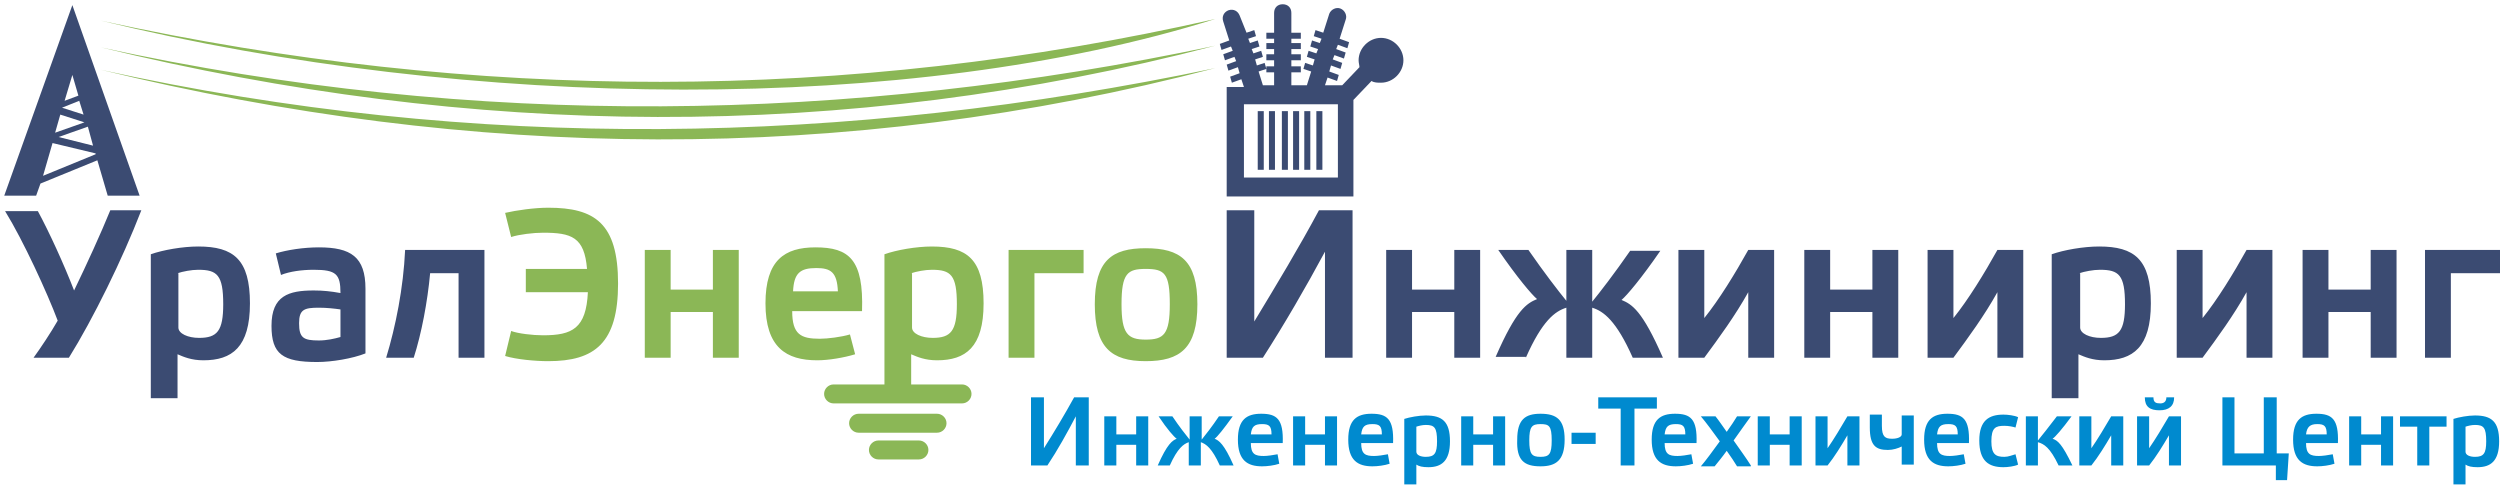 <?xml version="1.0" encoding="UTF-8"?> <svg xmlns="http://www.w3.org/2000/svg" width="294" height="57" viewBox="0 0 294 57" fill="none"><path fill-rule="evenodd" clip-rule="evenodd" d="M142.941 2.224C107.154 13.477 55.449 13.072 11.855 2.427C55.956 12.058 99.651 12.058 142.941 2.224ZM103.301 54.03C102.693 54.03 102.186 53.523 102.186 52.915C102.186 52.307 102.693 51.8 103.301 51.8H108.066C108.674 51.8 109.181 52.307 109.181 52.915C109.181 53.523 108.674 54.03 108.066 54.03H103.301ZM69.135 34.362C68.933 38.62 67.311 39.431 63.864 39.431C62.647 39.431 60.923 39.228 60.112 38.924L59.403 41.864C60.721 42.27 62.951 42.473 64.472 42.473C69.947 42.473 72.684 40.344 72.684 33.348C72.684 26.252 69.947 24.427 64.472 24.427C62.85 24.427 60.721 24.731 59.403 25.035L60.112 27.874C61.025 27.57 62.748 27.367 63.864 27.367C67.209 27.367 68.73 27.874 69.034 31.625H61.836V34.362H69.135ZM83.836 36.694V42.067H86.877V29.394H83.836V34.058H78.868V29.394H75.827V42.067H78.868V36.694H83.836ZM99.955 39.33C98.942 39.634 97.32 39.837 96.407 39.837C94.177 39.837 93.163 39.33 93.163 36.593H101.375C101.578 30.51 99.854 29.09 95.9 29.09C92.25 29.09 90.02 30.611 90.02 35.68C90.02 40.85 92.453 42.371 96.103 42.371C97.421 42.371 99.246 42.067 100.564 41.662L99.955 39.33ZM96.001 31.523C97.725 31.523 98.435 32.03 98.536 34.261H93.264C93.366 32.132 94.075 31.523 96.001 31.523ZM107.154 32.132C107.762 31.929 108.776 31.726 109.587 31.726C111.817 31.726 112.527 32.334 112.527 35.781C112.527 38.924 111.817 39.735 109.688 39.735C108.37 39.735 107.255 39.228 107.255 38.519V32.132H107.154ZM107.154 45.311V41.662C107.863 41.966 108.776 42.371 110.195 42.371C113.541 42.371 115.67 40.85 115.67 35.68C115.67 30.51 113.743 28.989 109.587 28.989C107.762 28.989 105.43 29.394 104.011 29.901V45.21H98.029C97.421 45.21 96.914 45.717 96.914 46.325C96.914 46.933 97.421 47.44 98.029 47.44H113.135C113.743 47.44 114.25 46.933 114.25 46.325C114.25 45.717 113.743 45.21 113.135 45.21H107.154V45.311ZM121.753 32.132H127.43V29.394H118.61V42.067H121.651V32.132H121.753ZM134.729 42.473C138.785 42.473 140.812 40.952 140.812 35.781C140.812 30.611 138.785 29.192 134.729 29.192C130.775 29.192 128.748 30.611 128.748 35.781C128.748 40.85 130.674 42.473 134.729 42.473ZM134.729 31.625C136.96 31.625 137.568 32.132 137.568 35.781C137.568 39.33 136.858 39.938 134.729 39.938C132.6 39.938 131.891 39.228 131.891 35.781C131.891 32.132 132.6 31.625 134.729 31.625ZM100.969 50.887C100.361 50.887 99.854 50.38 99.854 49.772C99.854 49.164 100.361 48.657 100.969 48.657H110.195C110.803 48.657 111.31 49.164 111.31 49.772C111.31 50.38 110.803 50.887 110.195 50.887H100.969ZM142.941 8.003C99.144 19.459 55.449 18.851 11.855 8.206C55.956 17.938 99.448 17.127 142.941 8.003ZM142.941 5.367C99.144 16.823 55.449 16.215 11.855 5.57C55.956 15.201 99.854 14.491 142.941 5.367Z" fill="#8BB756"></path><path d="M128.139 46.73H126.315C125.199 48.758 123.983 50.785 122.766 52.712V46.73H121.246V54.739H123.172C124.388 52.914 125.504 50.887 126.517 48.96V54.739H128.038V46.73H128.139ZM133.614 52.306V54.739H135.033V48.96H133.614V51.089H131.282V48.96H129.863V54.739H131.282V52.306H133.614ZM137.568 54.739C138.48 52.712 139.19 52.205 139.798 52.002V54.739H141.218V52.002C141.826 52.205 142.536 52.712 143.448 54.739H145.07C143.955 52.205 143.347 51.799 142.84 51.596C143.144 51.394 143.955 50.38 144.969 48.96H143.347C142.536 50.177 141.725 51.191 141.319 51.698V48.96H139.9V51.698C139.494 51.191 138.683 50.177 137.872 48.96H136.25C137.264 50.481 138.075 51.394 138.379 51.596C137.872 51.799 137.264 52.205 136.149 54.739H137.568ZM150.241 53.421C149.734 53.523 149.024 53.624 148.619 53.624C147.605 53.624 147.098 53.421 147.098 52.103H150.849C150.95 49.264 150.139 48.656 148.314 48.656C146.591 48.656 145.577 49.366 145.577 51.698C145.577 54.131 146.692 54.84 148.416 54.84C149.024 54.84 149.835 54.739 150.443 54.536L150.241 53.421ZM148.416 49.873C149.227 49.873 149.531 50.076 149.531 51.089H147.098C147.199 50.177 147.503 49.873 148.416 49.873ZM155.817 52.306V54.739H157.236V48.96H155.817V51.089H153.485V48.96H152.066V54.739H153.485V52.306H155.817ZM163.218 53.421C162.711 53.523 162.001 53.624 161.595 53.624C160.582 53.624 160.075 53.421 160.075 52.103H163.826C163.927 49.264 163.116 48.656 161.291 48.656C159.568 48.656 158.554 49.366 158.554 51.698C158.554 54.131 159.669 54.84 161.393 54.84C162.001 54.84 162.812 54.739 163.42 54.536L163.218 53.421ZM161.393 49.873C162.204 49.873 162.508 50.076 162.508 51.089H160.075C160.176 50.177 160.48 49.873 161.393 49.873ZM166.563 50.177C166.867 50.076 167.273 49.974 167.678 49.974C168.692 49.974 168.996 50.278 168.996 51.901C168.996 53.32 168.692 53.725 167.678 53.725C167.07 53.725 166.563 53.523 166.563 53.117V50.177ZM165.144 56.969H166.563V54.638C166.867 54.84 167.273 54.942 167.982 54.942C169.503 54.942 170.517 54.232 170.517 51.901C170.517 49.569 169.605 48.859 167.678 48.859C166.867 48.859 165.752 49.062 165.144 49.264V56.969ZM175.586 52.306V54.739H177.005V48.96H175.586V51.089H173.254V48.96H171.835V54.739H173.254V52.306H175.586ZM181.162 54.84C182.987 54.84 184.001 54.131 184.001 51.698C184.001 49.366 183.088 48.656 181.162 48.656C179.337 48.656 178.425 49.366 178.425 51.698C178.323 54.131 179.236 54.84 181.162 54.84ZM181.162 49.873C182.176 49.873 182.48 50.076 182.48 51.799C182.48 53.421 182.176 53.725 181.162 53.725C180.148 53.725 179.844 53.421 179.844 51.799C179.844 50.177 180.148 49.873 181.162 49.873ZM184.812 52.205H187.651V50.887H184.812V52.205ZM192.213 54.739V48.048H194.849V46.73H187.955V48.048H190.591V54.739H192.213ZM198.904 53.421C198.397 53.523 197.687 53.624 197.282 53.624C196.268 53.624 195.761 53.421 195.761 52.103H199.512C199.614 49.264 198.802 48.656 196.978 48.656C195.254 48.656 194.24 49.366 194.24 51.698C194.24 54.131 195.356 54.84 197.079 54.84C197.687 54.84 198.498 54.739 199.107 54.536L198.904 53.421ZM197.079 49.873C197.89 49.873 198.194 50.076 198.194 51.089H195.761C195.862 50.177 196.167 49.873 197.079 49.873ZM205.899 54.739C205.392 53.928 204.581 52.813 203.872 51.799C204.581 50.785 205.392 49.67 205.899 48.96H204.277C203.973 49.467 203.567 50.076 203.061 50.785C202.554 50.076 202.148 49.467 201.743 48.96H200.019C200.627 49.67 201.438 50.785 202.249 51.901C201.438 53.016 200.627 54.131 200.019 54.84H201.641C202.047 54.334 202.554 53.725 203.061 53.016C203.567 53.725 203.973 54.334 204.277 54.84H205.899V54.739ZM210.461 52.306V54.739H211.881V48.96H210.461V51.089H208.13V48.96H206.71V54.739H208.13V52.306H210.461ZM217.254 54.739H218.673V48.96H217.254C216.544 50.177 215.632 51.698 214.922 52.712V48.96H213.503V54.739H214.922C215.733 53.725 216.544 52.407 217.254 51.191V54.739ZM219.89 50.278C219.89 52.407 220.6 52.914 222.019 52.914C222.627 52.914 223.235 52.712 223.641 52.509V54.638H225.06V48.859H223.641V51.089C223.641 51.394 223.134 51.596 222.526 51.596C221.715 51.596 221.309 51.394 221.309 50.076V48.758H219.89V50.278ZM230.94 53.421C230.434 53.523 229.724 53.624 229.318 53.624C228.305 53.624 227.798 53.421 227.798 52.103H231.549C231.65 49.264 230.839 48.656 229.014 48.656C227.291 48.656 226.277 49.366 226.277 51.698C226.277 54.131 227.392 54.84 229.116 54.84C229.724 54.84 230.535 54.739 231.143 54.536L230.94 53.421ZM229.116 49.873C229.927 49.873 230.231 50.076 230.231 51.089H227.798C227.899 50.177 228.203 49.873 229.116 49.873ZM237.023 53.421C236.618 53.523 236.212 53.725 235.705 53.725C234.692 53.725 234.185 53.421 234.185 51.901C234.185 50.278 234.692 50.076 235.705 50.076C236.212 50.076 236.719 50.177 237.023 50.278L237.328 49.062C236.922 48.859 236.111 48.758 235.604 48.758C233.881 48.758 232.765 49.467 232.765 51.799C232.765 54.232 233.881 54.942 235.604 54.942C236.111 54.942 236.922 54.84 237.328 54.638L237.023 53.421ZM243.715 54.739C242.498 52.205 241.991 51.799 241.383 51.596C241.687 51.394 242.498 50.481 243.613 48.96H241.89C240.977 50.177 240.065 51.292 239.659 51.799V48.96H238.24V54.739H239.659V52.002C240.369 52.205 241.079 52.61 242.092 54.739H243.715ZM248.277 54.739H249.696V48.96H248.277C247.567 50.177 246.655 51.698 245.945 52.712V48.96H244.526V54.739H245.945C246.756 53.725 247.567 52.407 248.277 51.191V54.739ZM255.069 54.739H256.489V48.96H255.069C254.36 50.177 253.447 51.698 252.738 52.712V48.96H251.318V54.739H252.738C253.549 53.725 254.36 52.407 255.069 51.191V54.739ZM252.231 46.73C252.231 47.845 252.839 48.251 253.954 48.251C255.069 48.251 255.678 47.744 255.678 46.73H254.765C254.765 47.237 254.461 47.44 254.056 47.44C253.549 47.44 253.244 47.338 253.244 46.73H252.231ZM262.876 46.73H261.355V54.739H267.641V56.463H268.959L269.161 53.32H267.742V46.73H266.221V53.32H262.774V46.73H262.876ZM274.332 53.421C273.825 53.523 273.115 53.624 272.71 53.624C271.696 53.624 271.189 53.421 271.189 52.103H274.94C275.042 49.264 274.23 48.656 272.406 48.656C270.682 48.656 269.668 49.366 269.668 51.698C269.668 54.131 270.783 54.84 272.507 54.84C273.115 54.84 273.926 54.739 274.535 54.536L274.332 53.421ZM272.507 49.873C273.318 49.873 273.622 50.076 273.622 51.089H271.189C271.29 50.177 271.696 49.873 272.507 49.873ZM280.009 52.306V54.739H281.429V48.96H280.009V51.089H277.677V48.96H276.258V54.739H277.677V52.306H280.009ZM285.687 50.177H287.714V48.96H282.24V50.177H284.267V54.739H285.687V50.177ZM289.945 50.177C290.249 50.076 290.654 49.974 291.06 49.974C292.074 49.974 292.378 50.278 292.378 51.901C292.378 53.32 292.074 53.725 291.06 53.725C290.452 53.725 289.945 53.523 289.945 53.117V50.177ZM288.525 56.969H289.945V54.638C290.249 54.84 290.654 54.942 291.364 54.942C292.885 54.942 293.899 54.232 293.899 51.901C293.899 49.569 292.986 48.859 291.06 48.859C290.249 48.859 289.134 49.062 288.525 49.264V56.969Z" fill="#008ACF"></path><path fill-rule="evenodd" clip-rule="evenodd" d="M244.526 32.131C245.134 31.928 246.148 31.726 246.959 31.726C249.189 31.726 249.899 32.334 249.899 35.781C249.899 38.924 249.189 39.735 247.06 39.735C245.742 39.735 244.627 39.228 244.627 38.518V32.131H244.526ZM8.712 34.159C7.495 31.016 5.772 27.265 4.454 24.832H0.601C2.73 28.279 5.569 34.463 6.786 37.707C5.975 39.126 4.758 40.951 3.947 42.066H8.104C10.942 37.504 14.389 30.509 16.62 24.73H12.97C11.855 27.468 10.233 31.016 8.712 34.159ZM145.78 1.818C145.577 1.311 145.07 1.007 144.462 1.21C143.955 1.412 143.651 1.919 143.854 2.528L144.563 4.758L143.448 5.164L143.651 5.873L144.766 5.468L144.969 5.975L143.854 6.38L144.056 7.09L145.172 6.684L145.374 7.191L144.259 7.597L144.462 8.306L145.577 7.901L145.78 8.611L144.665 9.016L144.868 9.726L145.983 9.32L146.287 10.233H144.259V23.108H159.162V11.753L161.291 9.523C161.596 9.726 162.001 9.726 162.407 9.726C163.826 9.726 165.042 8.509 165.042 7.09C165.042 5.67 163.826 4.454 162.407 4.454C160.987 4.454 159.771 5.67 159.771 7.09C159.771 7.394 159.872 7.698 159.872 7.901L157.844 10.03H155.817L156.121 9.117L157.236 9.523L157.439 8.813L156.324 8.408L156.526 7.698L157.642 8.104L157.844 7.394L156.729 6.988L156.932 6.482L158.047 6.887L158.25 6.177L157.135 5.772L157.337 5.265L158.453 5.67L158.655 4.961L157.54 4.555L158.25 2.325C158.453 1.818 158.149 1.21 157.642 1.007C157.135 0.804 156.526 1.108 156.324 1.615L155.614 3.846L154.702 3.541L154.499 4.251L155.411 4.555L155.208 5.062L154.296 4.758L154.093 5.468L155.006 5.772L154.803 6.279L153.89 5.975L153.688 6.684L154.6 6.988L154.397 7.698L153.485 7.394L153.282 8.104L154.195 8.408L153.688 10.03H151.863V8.509H152.978V7.799H151.863V7.09H152.978V6.38H151.863V5.772H152.978V5.062H151.863V4.555H152.978V3.846H151.863V1.514C151.863 0.906 151.457 0.5 150.849 0.5C150.241 0.5 149.835 0.906 149.835 1.514V3.846H148.923V4.555H149.835V5.062H148.923V5.772H149.835V6.38H148.923V7.09H149.835V7.799H148.923V8.509H149.835V10.03H148.517L148.01 8.408L148.923 8.104L148.72 7.394L147.808 7.698L147.605 6.988L148.517 6.684L148.314 5.975L147.402 6.279L147.199 5.772L148.112 5.468L147.909 4.758L146.997 5.062L146.794 4.555L147.706 4.251L147.503 3.541L146.591 3.846L145.78 1.818ZM159.061 24.73H155.107C152.775 29.09 150.139 33.449 147.503 37.808V24.73H144.259V42.066H148.517C151.052 38.113 153.586 33.753 155.817 29.597V42.066H159.061V24.73ZM288.323 32.131H294V29.394H285.18V42.066H288.221V32.131H288.323ZM278.793 36.693V42.066H281.834V29.394H278.793V34.057H273.825V29.394H270.784V42.066H273.825V36.693H278.793ZM264.194 42.066H267.235V29.394H264.194C262.673 32.131 260.747 35.274 259.023 37.403V29.394H255.982V42.066H259.023C260.747 39.735 262.673 37.099 264.194 34.361V42.066ZM234.894 42.066H237.936V29.394H234.894C233.374 32.131 231.448 35.274 229.724 37.403V29.394H226.683V42.066H229.724C231.448 39.735 233.374 37.099 234.894 34.361V42.066ZM220.194 36.693V42.066H223.236V29.394H220.194V34.057H215.226V29.394H212.185V42.066H215.226V36.693H220.194ZM205.595 42.066H208.637V29.394H205.595C204.074 32.131 202.148 35.274 200.425 37.403V29.394H197.383V42.066H200.425C202.148 39.735 204.074 37.099 205.595 34.361V42.066ZM179.439 42.066C181.365 37.707 182.886 36.592 184.204 36.186V42.066H187.245V36.186C188.563 36.592 190.084 37.707 192.01 42.066H195.558C193.125 36.49 191.909 35.781 190.692 35.274C191.3 34.767 193.024 32.739 195.254 29.495H191.706C189.881 32.131 188.158 34.361 187.245 35.477V29.394H184.204V35.375C183.291 34.26 181.568 32.03 179.743 29.394H176.194C178.425 32.638 180.148 34.666 180.757 35.172C179.54 35.679 178.323 36.389 175.89 41.965H179.439V42.066ZM171.024 36.693V42.066H174.065V29.394H171.024V34.057H166.056V29.394H163.015V42.066H166.056V36.693H171.024ZM155.513 13.071V19.965H154.803V13.071H155.513ZM154.093 13.071V19.965H153.384V13.071H154.093ZM152.775 13.071V19.965H152.066V13.071H152.775ZM151.457 13.071V19.965H150.748V13.071H151.457ZM149.937 13.071V19.965H149.227V13.071H149.937ZM148.619 13.071V19.965H147.909V13.071H148.619ZM146.287 12.26H157.337V20.878H146.287V12.26ZM4.251 23.007H0.5L8.509 0.601L16.417 23.007H12.666L11.449 18.85L4.758 21.587L4.251 23.007ZM11.246 18.14V18.039L6.177 16.823L5.062 20.675L11.246 18.14ZM10.942 17.127L10.334 14.896L6.887 16.113L10.942 17.127ZM9.827 13.477L9.32 11.855L7.293 12.666L9.827 13.477ZM9.219 11.246L8.509 8.813L7.597 11.855L9.219 11.246ZM7.09 13.477L6.482 15.606L9.928 14.389L7.09 13.477ZM53.928 32.131V42.066H56.97V29.394H47.642C47.44 33.855 46.527 38.417 45.412 42.066H48.656C49.569 39.228 50.278 35.477 50.583 32.131H53.928ZM42.979 33.956C42.979 30.205 41.255 29.09 37.504 29.09C35.679 29.09 33.753 29.394 32.435 29.799L33.044 32.334C34.057 31.928 35.477 31.726 36.896 31.726C39.532 31.726 40.039 32.233 40.039 34.463C38.924 34.26 38.011 34.159 36.896 34.159C33.956 34.159 31.928 34.767 31.928 38.315C31.928 41.661 33.246 42.573 37.302 42.573C39.025 42.573 41.458 42.168 42.979 41.56V33.956ZM40.039 39.633C39.329 39.836 38.417 40.039 37.504 40.039C35.679 40.039 35.172 39.735 35.172 38.011C35.172 36.389 35.781 36.186 37.504 36.186C38.417 36.186 39.329 36.288 40.039 36.389V39.633ZM20.878 32.131C21.486 31.928 22.5 31.726 23.311 31.726C25.541 31.726 26.251 32.334 26.251 35.781C26.251 38.924 25.541 39.735 23.412 39.735C22.094 39.735 20.979 39.228 20.979 38.518V32.131H20.878ZM17.836 46.831H20.878V41.661C21.587 41.965 22.5 42.371 23.919 42.371C27.265 42.371 29.394 40.85 29.394 35.679C29.394 30.509 27.468 28.988 23.311 28.988C21.486 28.988 19.154 29.394 17.735 29.901V46.831H17.836ZM241.383 46.831H244.424V41.661C245.134 41.965 246.046 42.371 247.466 42.371C250.811 42.371 252.94 40.85 252.94 35.679C252.94 30.509 251.014 28.988 246.858 28.988C245.033 28.988 242.701 29.394 241.282 29.901V46.831H241.383Z" fill="#3B4B72"></path></svg> 